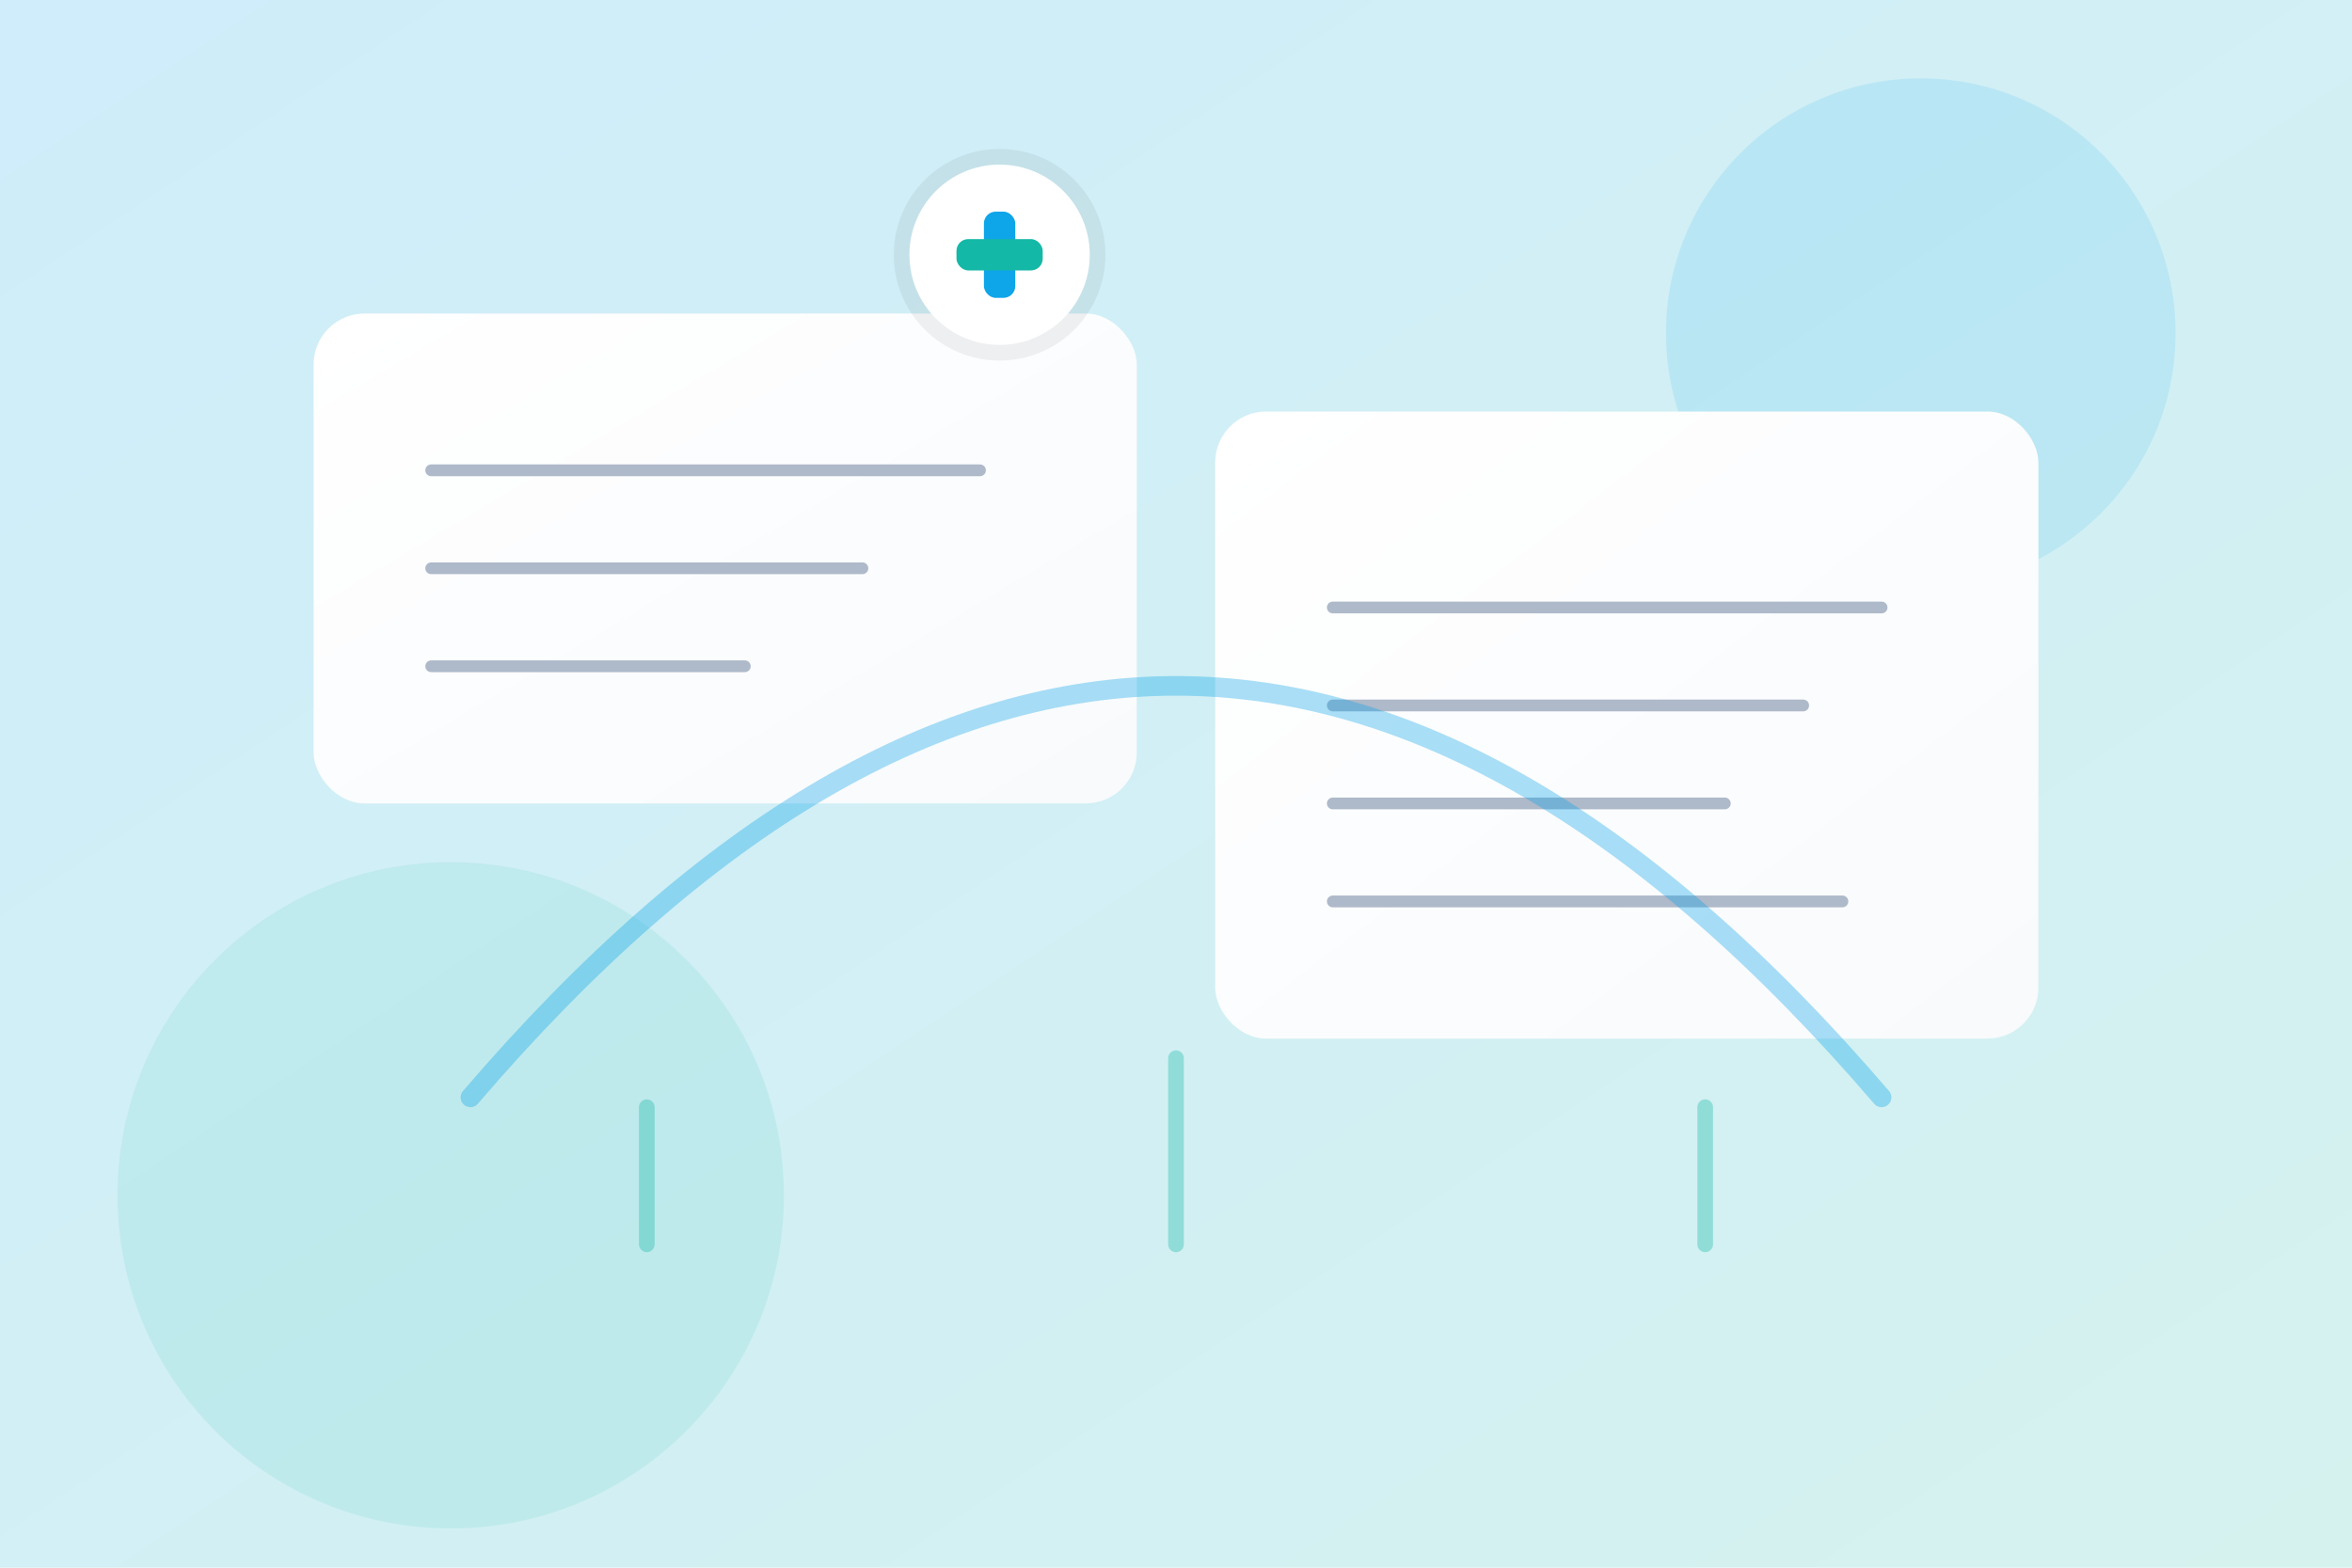 <?xml version="1.0" encoding="UTF-8"?>
<svg width="1200" height="800" viewBox="0 0 1200 800" xmlns="http://www.w3.org/2000/svg" role="img" aria-label="Clinical research illustration">
  <defs>
    <linearGradient id="bg" x1="0" y1="0" x2="1" y2="1">
      <stop offset="0" stop-color="#0ea5e9" stop-opacity=".20"/>
      <stop offset="1" stop-color="#14b8a6" stop-opacity=".18"/>
    </linearGradient>
    <linearGradient id="card" x1="0" y1="0" x2="1" y2="1">
      <stop offset="0" stop-color="#ffffff"/>
      <stop offset="1" stop-color="#f8fafc"/>
    </linearGradient>
    <filter id="shadow" x="-20%" y="-20%" width="140%" height="140%">
      <feDropShadow dx="0" dy="18" stdDeviation="18" flood-color="#0b1220" flood-opacity=".18"/>
    </filter>
  </defs>
  <rect width="1200" height="800" fill="url(#bg)"/>
  <circle cx="980" cy="170" r="130" fill="#0ea5e9" opacity=".12"/>
  <circle cx="230" cy="610" r="170" fill="#14b8a6" opacity=".10"/>
  <g filter="url(#shadow)">
    <rect x="160" y="160" width="420" height="250" rx="26" fill="url(#card)"/>
    <rect x="620" y="210" width="420" height="320" rx="26" fill="url(#card)"/>
  </g>
  <g fill="none" stroke="#94a3b8" stroke-width="6" stroke-linecap="round" opacity=".75">
    <path d="M220 240h280"/>
    <path d="M220 290h220"/>
    <path d="M220 340h160"/>
    <path d="M680 310h280"/>
    <path d="M680 360h240"/>
    <path d="M680 410h200"/>
    <path d="M680 460h260"/>
  </g>
  <g transform="translate(510,130)">
    <circle cx="0" cy="0" r="54" fill="#0b1220" opacity=".06"/>
    <circle cx="0" cy="0" r="46" fill="#ffffff"/>
    <rect x="-8" y="-22" width="16" height="44" rx="6" fill="#0ea5e9"/>
    <rect x="-22" y="-8" width="44" height="16" rx="6" fill="#14b8a6"/>
  </g>
  <path d="M240 560c120-140 240-210 360-210s240 70 360 210" fill="none" stroke="#0ea5e9" stroke-width="10" stroke-linecap="round" opacity=".35"/>
  <g stroke="#14b8a6" stroke-width="8" stroke-linecap="round" opacity=".35">
    <path d="M330 565v70"/>
    <path d="M600 540v95"/>
    <path d="M870 565v70"/>
  </g>
</svg>
